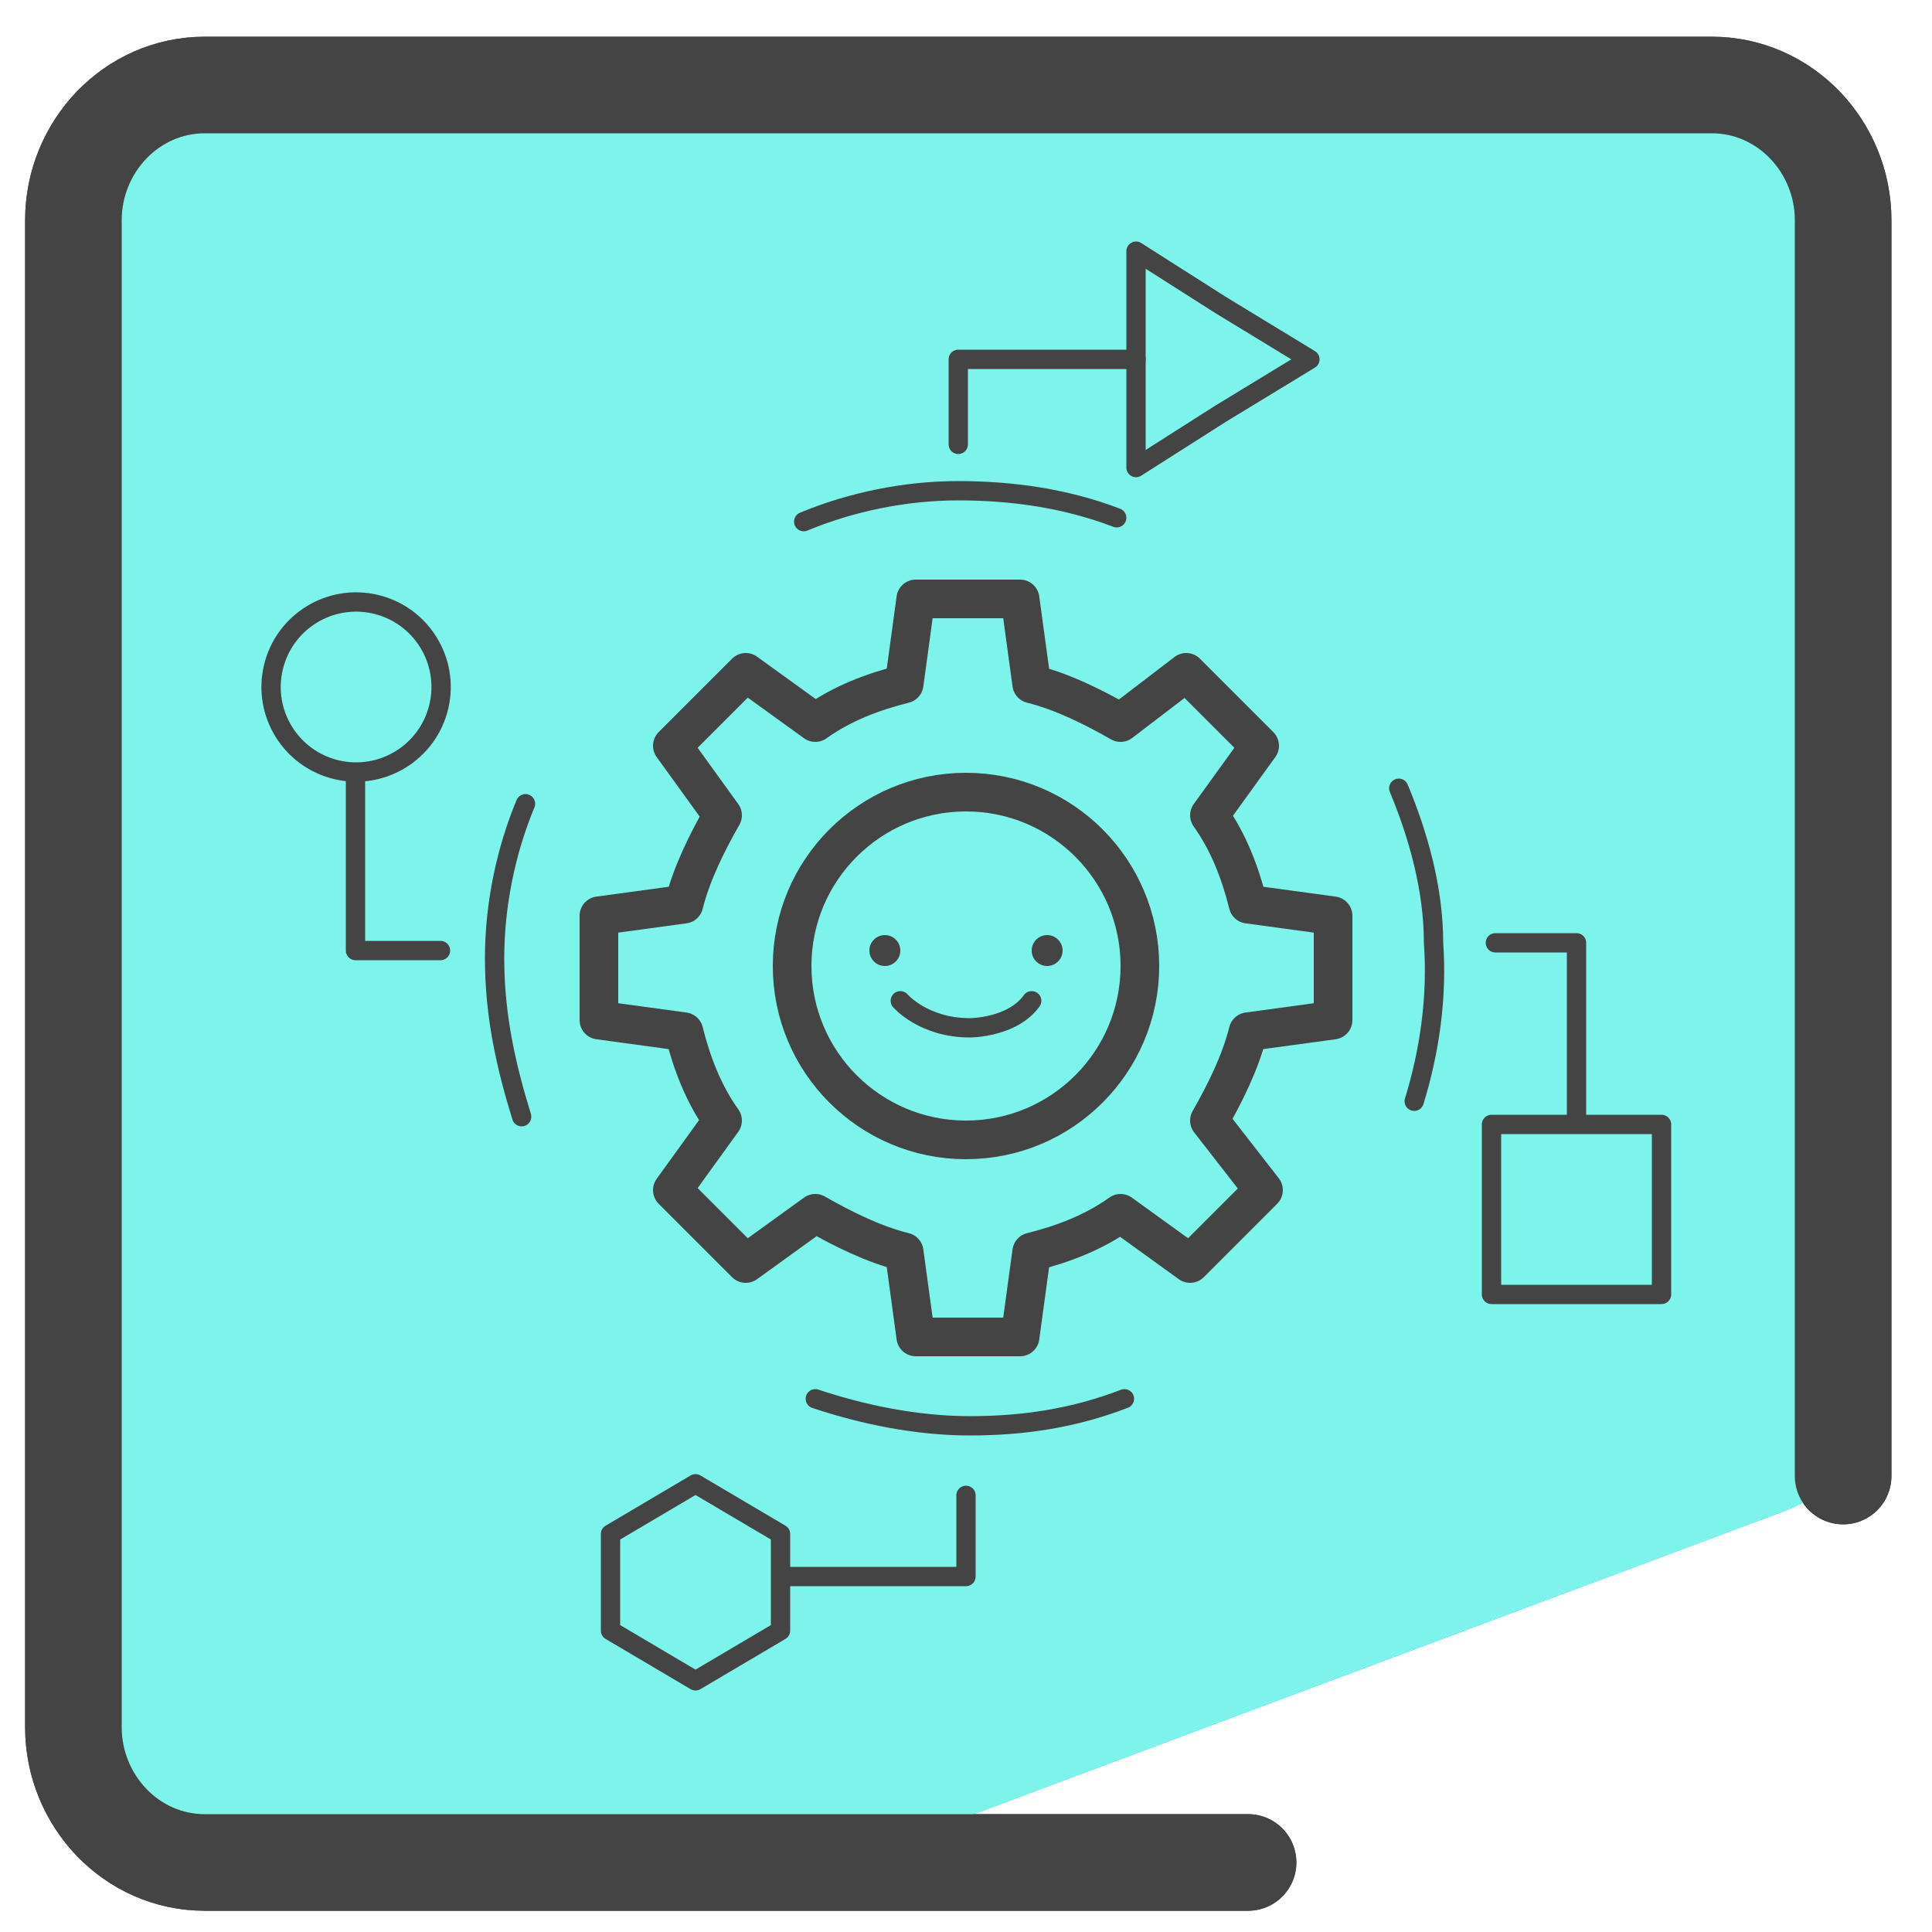 <svg xmlns="http://www.w3.org/2000/svg" id="Layer_1" x="0" y="0" version="1.1" viewBox="0 0 50 50" xml:space="preserve"><style>.st2{fill:none;stroke:#444;stroke-width:2.5;stroke-linecap:round;stroke-linejoin:round;stroke-miterlimit:10}.st4{stroke-width:.5}.st4,.st5{fill:none;stroke:#444;stroke-linecap:round;stroke-linejoin:round;stroke-miterlimit:10}.st6{fill:#444}</style><path fill="#35d3c3" d="M30.1 21l7.8 2.4-6.7 4.7.1 8.2-6.6-4.9-7.7 2.7 2.6-7.8-4.9-6.6 8.2.1 4.7-6.7z"/><path fill="#46b8b0" d="M48.4 8.3l.2-2.6c.2-1.9-1.3-3.6-3.3-3.6L5.9 1.8c-1.8 0-3.3 1.5-3.3 3.3v16.8l-.1 6.4h.1v3.6l-.2 12.2c0 1.9 1.5 3.4 3.3 3.4l18-.2c.4 0 .8-.1 1.1-.2l21.4-8c1.3-.5 2.1-1.7 2.1-3.1V23.7l.1-9.2.5-.1-.5-5.4v-.7z"/><path d="M32.3 48.2h-27c-1.9 0-3.4-1.6-3.4-3.5v-39c0-1.9 1.5-3.5 3.4-3.5h39c1.9 0 3.4 1.6 3.4 3.5v32.5" class="st2"/><path fill="#7df4eb" d="M48.4 8.3l.2-2.6c.2-1.9-1.3-3.6-3.3-3.6L5.9 1.8c-1.8 0-3.3 1.5-3.3 3.3v16.8l-.1 6.4h.1v3.6l-.2 12.2c0 1.9 1.5 3.4 3.3 3.4l18-.2c.4 0 .8-.1 1.1-.2l21.4-8c1.3-.5 2.1-1.7 2.1-3.1V23.7l.1-9.2.5-.1-.5-5.4v-.7z"/><path d="M29.4 9.3h-4.6v2.2m-4.4 29.3H25v-2.1M40.8 29v-4.6h-2.1M9.2 20v4.6h2.2" class="st4"/><circle cx="9.2" cy="17.8" r="2.2" class="st4" transform="rotate(-76.714 9.195 17.78)"/><path d="M38.6 29.1H43v4.4h-4.4zM33.9 9.3l-2.3 1.4-2.2 1.4V6.5l2.2 1.4zM20.2 42.2v-2.5L18 38.4l-2.2 1.3v2.5l2.2 1.3zm8.9-6c-1.3.5-2.6.7-4 .7s-2.8-.3-4-.7m15.1-15.8c.5 1.2.9 2.6.9 4 .1 1.4-.1 2.8-.5 4.1m-15.8-15c1.2-.5 2.6-.8 4-.8s2.8.2 4.1.7M13.5 28.9c-.4-1.3-.7-2.6-.7-4.1 0-1.4.3-2.8.8-4" class="st4"/><path d="M15.5 23.7v2.7l2.2.3c.2.8.5 1.6 1 2.3l-1.3 1.8 1.9 1.9 1.8-1.3c.7.4 1.5.8 2.3 1l.3 2.2h2.7l.3-2.2c.8-.2 1.6-.5 2.3-1l1.8 1.3 1.9-1.9-1.4-1.8c.4-.7.8-1.5 1-2.3l2.2-.3v-2.7l-2.2-.3c-.2-.8-.5-1.6-1-2.3l1.3-1.8-1.9-1.9-1.7 1.3c-.7-.4-1.5-.8-2.3-1l-.3-2.2h-2.7l-.3 2.2c-.8.2-1.6.5-2.3 1l-1.8-1.3-1.9 1.9 1.3 1.8c-.4.7-.8 1.5-1 2.3l-2.2.3z" class="st5"/><circle cx="25" cy="25" r="4.5" class="st5"/><path d="M32.3 48.2h-27c-1.9 0-3.4-1.6-3.4-3.5v-39c0-1.9 1.5-3.5 3.4-3.5h39c1.9 0 3.4 1.6 3.4 3.5v32.5" class="st2"/><circle cx="22.9" cy="24.6" r=".4" class="st6"/><circle cx="27.1" cy="24.6" r=".4" class="st6"/><path fill="none" stroke="#444" stroke-linecap="round" stroke-miterlimit="10" stroke-width=".5" d="M23.3 25.9s.6.7 1.8.7c0 0 1.1 0 1.6-.7"/></svg>